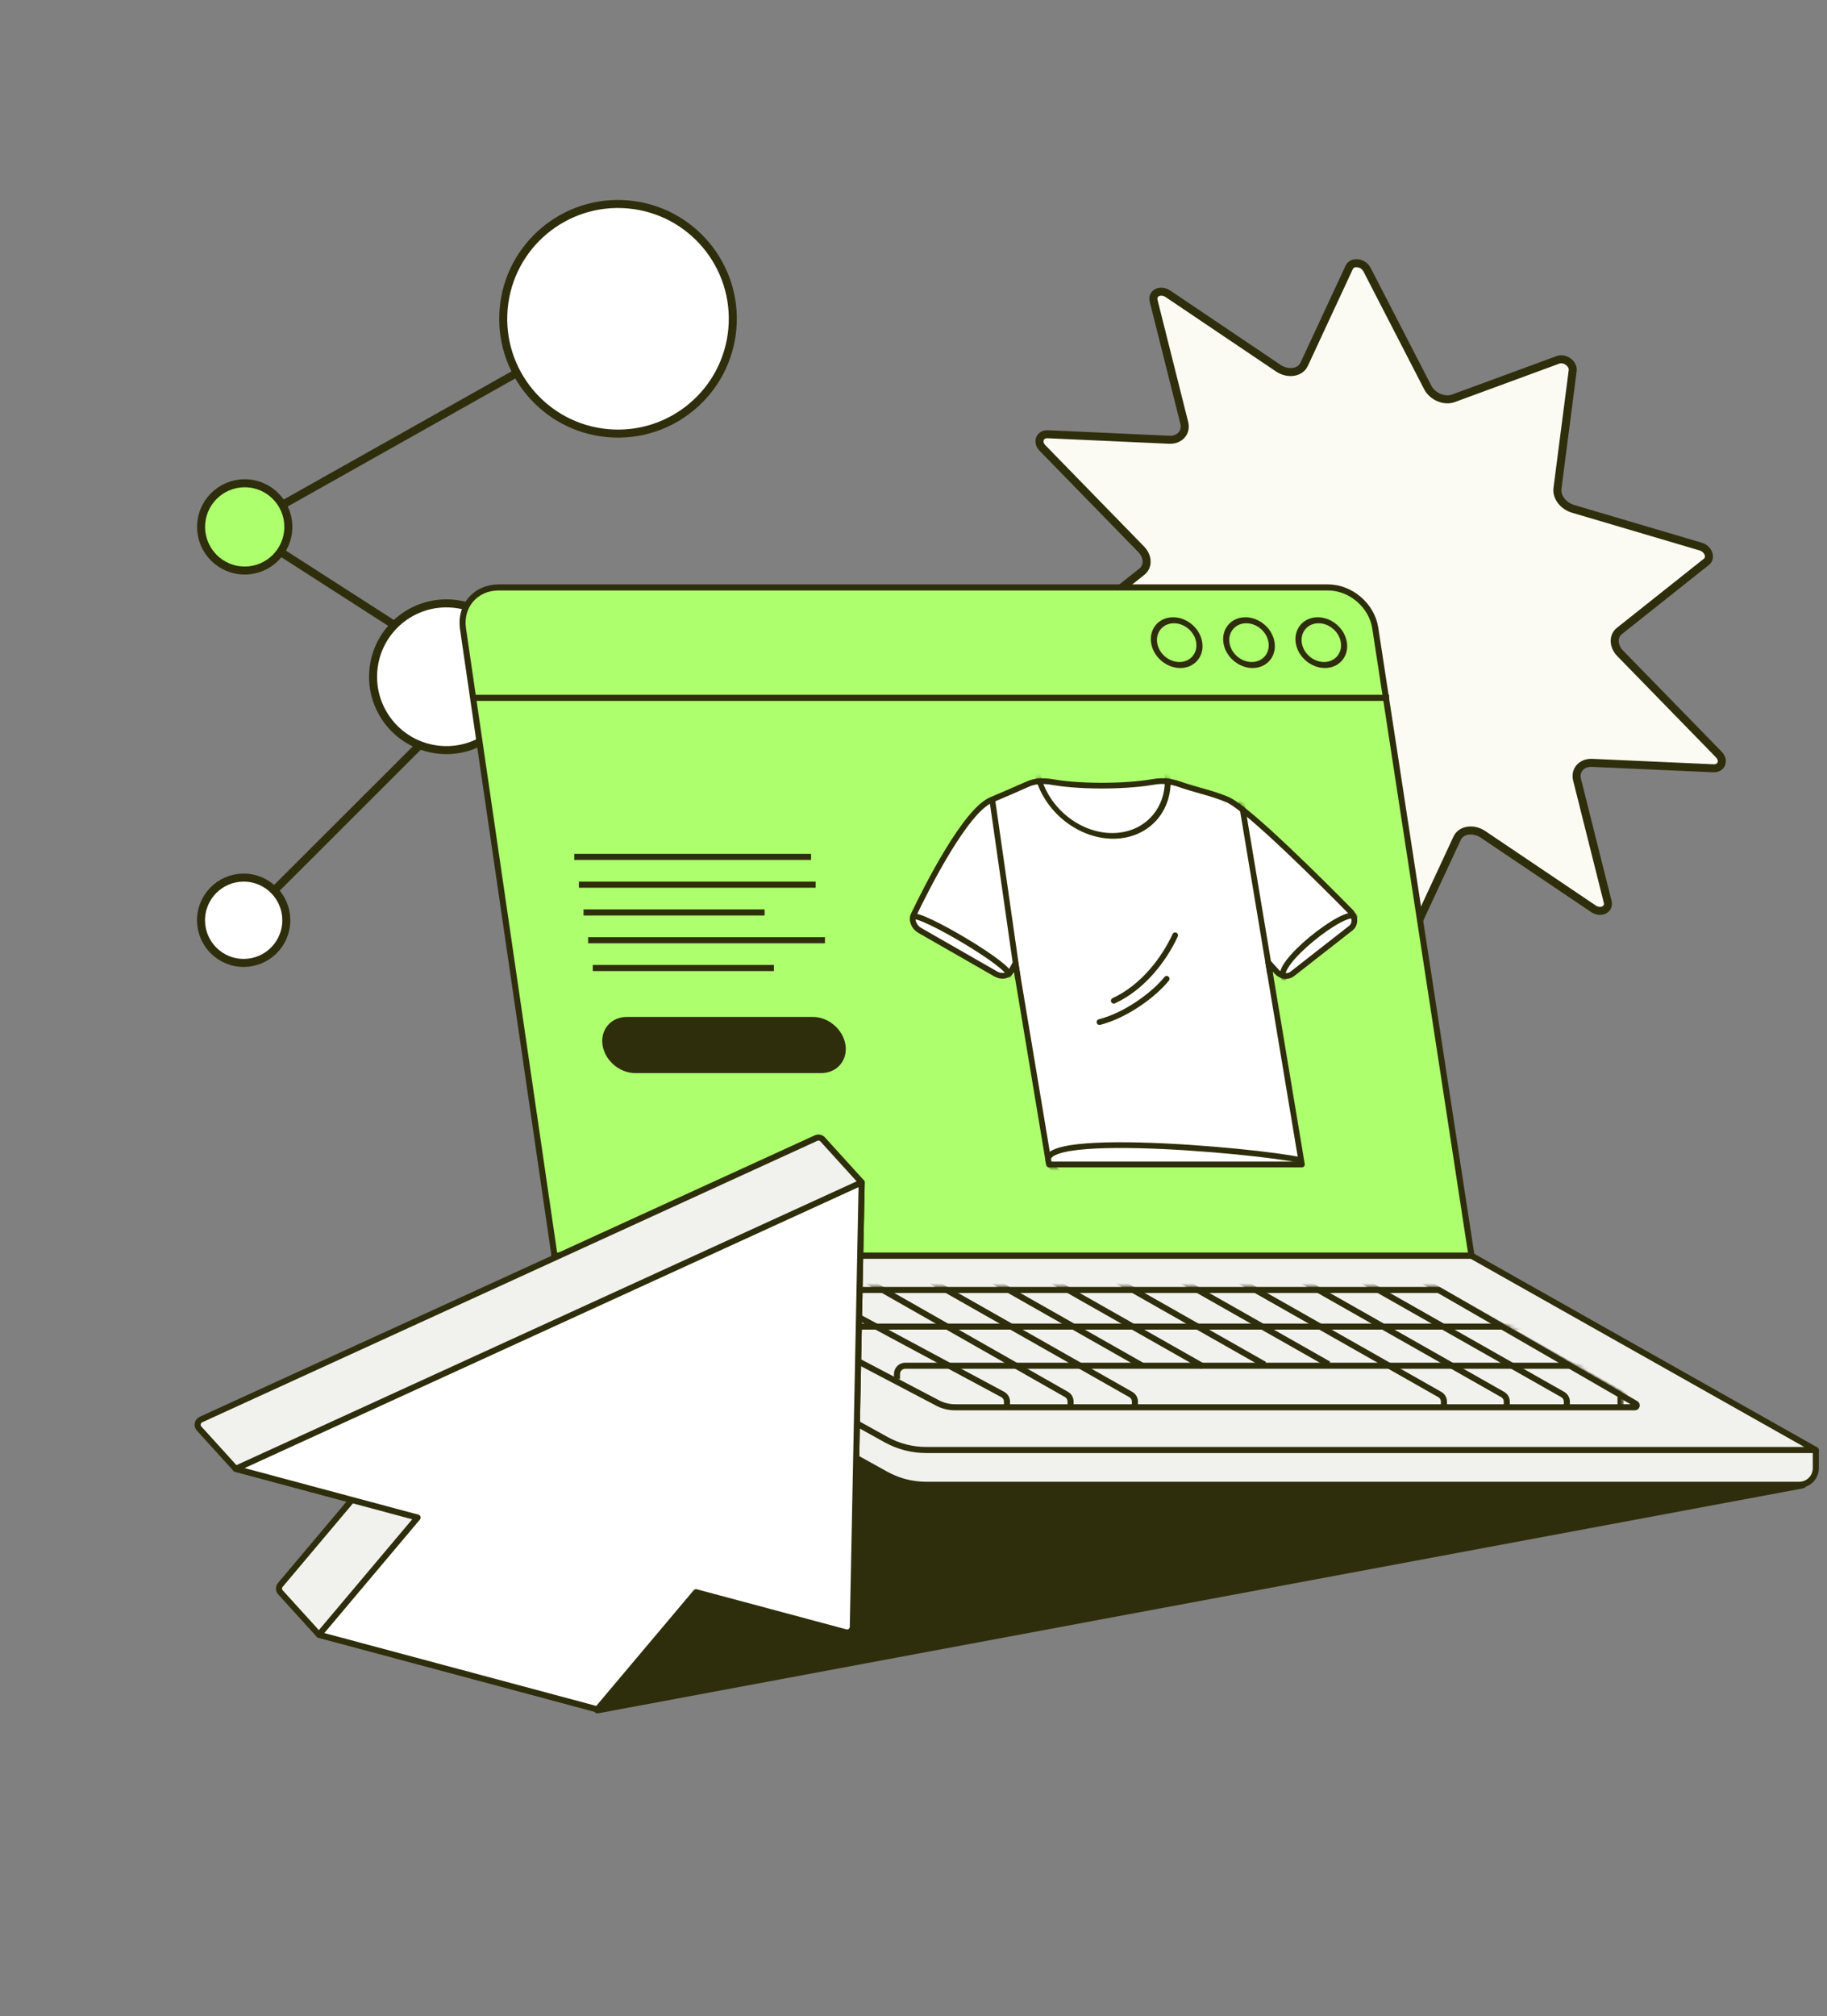 <?xml version="1.0" encoding="UTF-8"?>
<svg xmlns="http://www.w3.org/2000/svg" width="455" height="502" viewBox="0 0 455 502" fill="none">
  <rect x="0" y="0" width="455" height="502" fill="#808080" stroke="none"/>
  <path d="M448.869 369.599L148.811 425.605L179.095 342.967L448.869 369.599Z" fill="#2F2E0C"></path>
  <path d="M148.811 425.605L147.872 425.261C147.748 425.599 147.815 425.977 148.048 426.251C148.28 426.526 148.641 426.654 148.995 426.588L148.811 425.605ZM448.869 369.599L449.053 370.582C449.542 370.491 449.89 370.054 449.868 369.556C449.847 369.059 449.463 368.653 448.967 368.604L448.869 369.599ZM179.095 342.967L179.193 341.972L178.423 341.896L178.156 342.623L179.095 342.967ZM148.995 426.588L449.053 370.582L448.686 368.616L148.628 424.622L148.995 426.588ZM448.967 368.604L179.193 341.972L178.997 343.962L448.771 370.595L448.967 368.604ZM178.156 342.623L147.872 425.261L149.75 425.949L180.034 343.311L178.156 342.623Z" fill="#2F2E0C"></path>
  <path d="M324.789 90.712C323.803 92.833 320.735 93.281 318.322 91.655L290.855 73.147C289.02 71.911 286.822 72.98 287.298 74.877L294.932 105.284C295.53 107.667 293.789 109.611 291.165 109.492L260.959 108.121C258.966 108.03 258.171 110.058 259.618 111.543L284.181 136.745C285.941 138.551 286.026 141.032 284.373 142.344L262.719 159.526C261.404 160.569 262.238 162.763 264.168 163.334L295.951 172.744C298.376 173.462 300.089 175.706 299.816 177.807L296.014 207.126C295.789 208.854 297.963 210.449 299.682 209.818L325.73 200.262C327.992 199.432 330.952 200.691 332.135 202.987L347.234 232.285C348.177 234.114 350.915 234.463 351.665 232.85L362.89 208.701C363.876 206.579 366.944 206.132 369.357 207.758L396.825 226.266C398.659 227.502 400.858 226.433 400.382 224.536L392.755 194.149C392.157 191.767 393.896 189.823 396.52 189.94L426.723 191.295C428.716 191.385 429.509 189.357 428.062 187.873L403.506 162.689C401.746 160.884 401.66 158.403 403.312 157.091L424.963 139.889C426.277 138.845 425.441 136.652 423.512 136.082L391.738 126.69C389.313 125.973 387.599 123.729 387.871 121.627L391.667 92.29C391.89 90.561 389.716 88.966 387.998 89.598L361.959 99.17C359.697 100.002 356.736 98.743 355.552 96.445L340.444 67.128C339.502 65.299 336.763 64.95 336.014 66.562L324.789 90.712Z" fill="#FBFBF3" stroke="#2F2E0C" stroke-width="2"></path>
  <path d="M110.973 179.09L60.776 229.23" stroke="#2F2E0C" stroke-width="2" stroke-linecap="round"></path>
  <path d="M60.901 131.008L153.404 78.977" stroke="#2F2E0C" stroke-width="2" stroke-linecap="round"></path>
  <circle cx="11.621" cy="11.621" r="10.621" transform="matrix(-0.996 -0.089 -0.089 0.996 73.291 218.593)" fill="white" stroke="#2F2E0C" stroke-width="2"></circle>
  <path d="M114.252 165.932L60.492 131.403" stroke="#2F2E0C" stroke-width="2" stroke-linecap="round"></path>
  <circle cx="19.268" cy="19.268" r="18.268" transform="matrix(-0.996 -0.089 -0.089 0.996 132.083 151.024)" fill="white" stroke="#2F2E0C" stroke-width="2"></circle>
  <circle cx="60.944" cy="131.191" r="10.864" transform="rotate(5.116 60.944 131.191)" fill="#AEFF6E" stroke="#2F2E0C" stroke-width="2"></circle>
  <circle cx="29.588" cy="29.588" r="28.588" transform="matrix(-0.996 -0.089 -0.089 0.996 186.014 52.539)" fill="white" stroke="#2F2E0C" stroke-width="2"></circle>
  <path d="M115.304 156.525C114.478 150.865 118.454 146.264 124.17 146.264H330.749C336.4 146.264 341.636 150.764 342.494 156.358L366.466 312.669H138.096L115.304 156.525Z" fill="#AEFF6E" stroke="#2F2E0C" stroke-width="1.512" stroke-linejoin="round"></path>
  <path d="M293.753 195.265C291.703 194.537 289.537 194.293 287.559 194.636C284.957 195.087 280.632 195.603 274.404 195.62C268.504 195.604 264.469 195.141 261.978 194.709C259.91 194.35 257.79 194.413 256.039 195.195C253.01 196.548 249.959 197.863 246.895 199.153C240.408 201.883 230.793 220.967 227.538 227.757C226.902 229.084 227.602 230.828 229.085 231.677L248.008 242.513C249.452 243.341 251.13 243.012 251.827 241.764L252.894 239.854L261.249 289.941H324.23L315.835 239.608C316.56 240.387 317.27 241.195 317.996 241.984C319.071 243.152 320.746 243.34 321.813 242.505L336.399 231.094C337.62 230.14 337.59 228.242 336.314 226.947C329.648 220.179 310.699 201.208 305.689 199.088C301.778 197.433 297.704 196.669 293.753 195.265Z" fill="white" stroke="#2F2E0C" stroke-width="1.426" stroke-linejoin="round"></path>
  <mask id="mask0_1_28736" style="mask-type:alpha" maskUnits="userSpaceOnUse" x="226" y="193" width="113" height="98">
    <path d="M293.753 195.266C291.703 194.538 289.537 194.294 287.559 194.637C284.956 195.088 280.632 195.603 274.404 195.62C268.504 195.604 264.469 195.142 261.977 194.71C259.909 194.351 257.789 194.413 256.038 195.195C253.01 196.548 249.958 197.864 246.895 199.153C240.408 201.883 230.793 220.967 227.537 227.757C226.901 229.085 227.602 230.829 229.084 231.678L248.007 242.514C249.452 243.341 251.129 243.012 251.826 241.765L252.894 239.854L261.248 289.941H324.23L315.834 239.609C316.56 240.388 317.269 241.195 317.996 241.985C319.07 243.153 320.746 243.341 321.813 242.506L336.399 231.095C337.619 230.14 337.589 228.242 336.314 226.948C329.648 220.18 310.699 201.208 305.688 199.088C301.778 197.433 297.704 196.669 293.753 195.266Z" fill="white" stroke="#2F2E0C" stroke-width="1.426" stroke-linejoin="round"></path>
  </mask>
  <g mask="url(#mask0_1_28736)">
    <path d="M251.271 242.748C252.091 240.599 229.079 227.034 227.359 228.236" stroke="#2F2E0C" stroke-width="1.426" stroke-linecap="round" stroke-linejoin="round"></path>
    <path d="M319.746 243.471C316.92 240.284 335.062 226.003 337.435 228.177" stroke="#2F2E0C" stroke-width="1.426" stroke-linecap="round" stroke-linejoin="round"></path>
    <path d="M323.894 288.86C313.161 286.434 248.313 280.563 263.204 291.615" stroke="#2F2E0C" stroke-width="1.426" stroke-linecap="round" stroke-linejoin="round"></path>
    <ellipse cx="16.198" cy="16.503" rx="16.198" ry="16.503" transform="matrix(1 0 0.165 0.99 255.468 175.449)" stroke="#2F2E0C" stroke-width="1.426" stroke-linejoin="round"></ellipse>
    <path d="M277.379 249.171C284.477 245.904 289.791 239.09 292.668 232.874" stroke="#2F2E0C" stroke-width="1.426" stroke-linecap="round" stroke-linejoin="round"></path>
    <path d="M273.818 254.482C280.379 252.811 287.355 247.688 290.549 243.708" stroke="#2F2E0C" stroke-width="1.426" stroke-linecap="round" stroke-linejoin="round"></path>
    <path d="M309.082 199.114L316.337 242.608" stroke="#2F2E0C" stroke-width="1.426" stroke-linejoin="round"></path>
    <path d="M247.091 198.943L253.456 243.397" stroke="#2F2E0C" stroke-width="1.426" stroke-linejoin="round"></path>
  </g>
  <path d="M150.822 260.19C150.248 256.748 152.611 253.957 156.102 253.957H202.438C205.928 253.957 209.223 256.748 209.797 260.19C210.371 263.633 208.007 266.424 204.517 266.424H158.181C154.691 266.424 151.396 263.633 150.822 260.19Z" fill="#2F2E0C"></path>
  <path d="M143.013 213.356H201.987M144.164 220.272H203.138M145.322 227.188H190.426M147.627 241.02H192.731M146.471 234.104H205.444M158.181 266.424H204.517C208.007 266.424 210.371 263.633 209.797 260.19C209.223 256.748 205.928 253.957 202.438 253.957H156.102C152.611 253.957 150.248 256.748 150.822 260.19C151.396 263.633 154.691 266.424 158.181 266.424Z" stroke="#2F2E0C" stroke-width="1.512" stroke-linejoin="round"></path>
  <ellipse cx="5.623" cy="5.627" rx="5.623" ry="5.627" transform="matrix(1 0 0.14 0.99 286.634 154.437)" fill="#AEFF6E" stroke="#2F2E0C" stroke-width="1.512" stroke-linejoin="round"></ellipse>
  <ellipse cx="5.623" cy="5.627" rx="5.623" ry="5.627" transform="matrix(1 0 0.14 0.99 304.642 154.437)" fill="#AEFF6E" stroke="#2F2E0C" stroke-width="1.512" stroke-linejoin="round"></ellipse>
  <ellipse cx="5.623" cy="5.627" rx="5.623" ry="5.627" transform="matrix(1 0 0.14 0.99 322.651 154.437)" fill="#AEFF6E" stroke="#2F2E0C" stroke-width="1.512" stroke-linejoin="round"></ellipse>
  <path d="M345.942 173.753L117.573 173.753" stroke="#2F2E0C" stroke-width="1.512" stroke-linejoin="round"></path>
  <path d="M452.214 361.215C418.713 342.252 399.926 331.635 366.425 312.671L138.096 312.672V318.93C138.096 320.431 138.911 321.813 140.223 322.54L220.626 367.103C223.687 368.8 227.129 369.69 230.629 369.69L448.085 369.69C450.363 369.69 452.211 367.843 452.212 365.565L452.214 361.215Z" fill="#F1F1ED" stroke="#2F2E0C" stroke-width="1.512" stroke-linejoin="round"></path>
  <path d="M452.215 361.031L230.662 361.031C227.161 361.031 223.718 360.141 220.657 358.444L138.096 312.671L366.473 312.671L452.215 361.031Z" fill="#F1F1ED" stroke="#2F2E0C" stroke-width="1.512" stroke-linejoin="round"></path>
  <path d="M407.38 349.517C407.799 349.759 407.627 350.4 407.143 350.4H403.531L237.881 350.4C236.349 350.4 234.841 350.028 233.484 349.316L181.574 322.075C181.136 321.846 181.299 321.183 181.793 321.183L358.317 321.183L407.38 349.517Z" stroke="#2F2E0C" stroke-width="1.512" stroke-linejoin="round"></path>
  <mask id="mask1_1_28736" style="mask-type:alpha" maskUnits="userSpaceOnUse" x="187" y="320" width="218" height="32">
    <path d="M403.799 350.4L237.965 350.4C236.378 350.4 234.812 349.998 233.419 349.237C216.898 340.199 207.004 334.786 189.9 325.43L188.96 324.927C187.136 323.95 187.83 321.183 189.9 321.183L358.314 321.183L403.799 347.451V350.4Z" fill="white" stroke="#2F2E11" stroke-width="1.512" stroke-linejoin="round"></path>
  </mask>
  <g mask="url(#mask1_1_28736)">
    <path d="M417.384 354.682L347.595 315.086" stroke="#2F2E0C" stroke-width="1.512" stroke-linejoin="round"></path>
    <path d="M330.911 339.69L261.122 300.093" stroke="#2F2E0C" stroke-width="1.512" stroke-linejoin="round"></path>
    <path d="M299.533 340.193L229.744 300.596" stroke="#2F2E0C" stroke-width="1.512" stroke-linejoin="round"></path>
    <path d="M212.855 308.201L281.613 347.213C282.251 347.575 282.644 348.247 282.644 348.976L282.644 350.587" stroke="#2F2E0C" stroke-width="1.512" stroke-linejoin="round"></path>
    <path d="M289.81 308.201L358.568 347.213C359.206 347.575 359.599 348.247 359.599 348.976L359.599 350.587" stroke="#2F2E0C" stroke-width="1.512" stroke-linejoin="round"></path>
    <path d="M305.465 308.201L374.223 347.213C374.862 347.575 375.255 348.247 375.255 348.976L375.255 350.587" stroke="#2F2E0C" stroke-width="1.512" stroke-linejoin="round"></path>
    <path d="M320.418 308.201L389.176 347.213C389.814 347.575 390.207 348.247 390.207 348.976L390.207 350.587" stroke="#2F2E0C" stroke-width="1.512" stroke-linejoin="round"></path>
    <path d="M403.583 347.781L403.583 350.401" stroke="#2F2E0C" stroke-width="1.512" stroke-linejoin="round"></path>
    <path d="M176.978 308.177L249.708 347.198C250.37 347.554 250.782 348.238 250.782 348.985L250.782 350.666" stroke="#2F2E0C" stroke-width="1.512" stroke-linejoin="round"></path>
    <path d="M267.904 313.085L314.908 339.754" stroke="#2F2E0C" stroke-width="1.512" stroke-linejoin="round"></path>
    <path d="M284.444 340.028L214.655 300.431" stroke="#2F2E0C" stroke-width="1.512" stroke-linejoin="round"></path>
    <path d="M196.825 308.09L265.584 347.193C266.222 347.556 266.614 348.227 266.614 348.956L266.614 350.529" stroke="#2F2E0C" stroke-width="1.512" stroke-linejoin="round"></path>
    <path d="M387.044 330.308L206.807 330.308C205.667 330.308 204.743 331.232 204.743 332.372V333.489" stroke="#2F2E0C" stroke-width="1.512" stroke-linejoin="round"></path>
    <path d="M408.908 340.049L225.451 340.049C224.312 340.049 223.388 340.973 223.388 342.112V343.358" stroke="#2F2E0C" stroke-width="1.512" stroke-linejoin="round"></path>
    <path d="M188.383 321.183V325.652" stroke="#2F2E0C" stroke-width="1.512" stroke-linejoin="round"></path>
  </g>
  <path d="M49.586 355.689C48.941 354.979 49.173 353.847 50.045 353.448L203.241 283.363C203.801 283.106 204.464 283.242 204.879 283.699L214.595 294.397L212.387 405.082C212.368 406.001 211.492 406.66 210.603 406.422L173.334 396.436L149.342 424.916C148.988 425.337 148.423 425.514 147.892 425.372L79.43 407.028L69.851 396.481C69.374 395.956 69.359 395.159 69.816 394.616L87.628 373.471L58.695 365.719L49.586 355.689Z" fill="#F1F1ED" stroke="#2F2E0C" stroke-width="1.512" stroke-linejoin="round"></path>
  <path d="M58.696 365.718L214.595 294.396L212.387 405.081C212.368 406.001 211.492 406.659 210.603 406.421L173.334 396.435L148.762 425.605L79.432 407.028L104.004 377.858L58.696 365.718Z" fill="white"></path>
  <path d="M148.762 425.605L173.334 396.435L210.603 406.421C211.492 406.659 212.368 406.001 212.387 405.081L214.595 294.396L58.696 365.718L104.004 377.858L79.432 407.028L148.762 425.605ZM148.762 425.605L79.43 407.027" stroke="#2F2E0C" stroke-width="1.512" stroke-linejoin="round"></path>
</svg>
